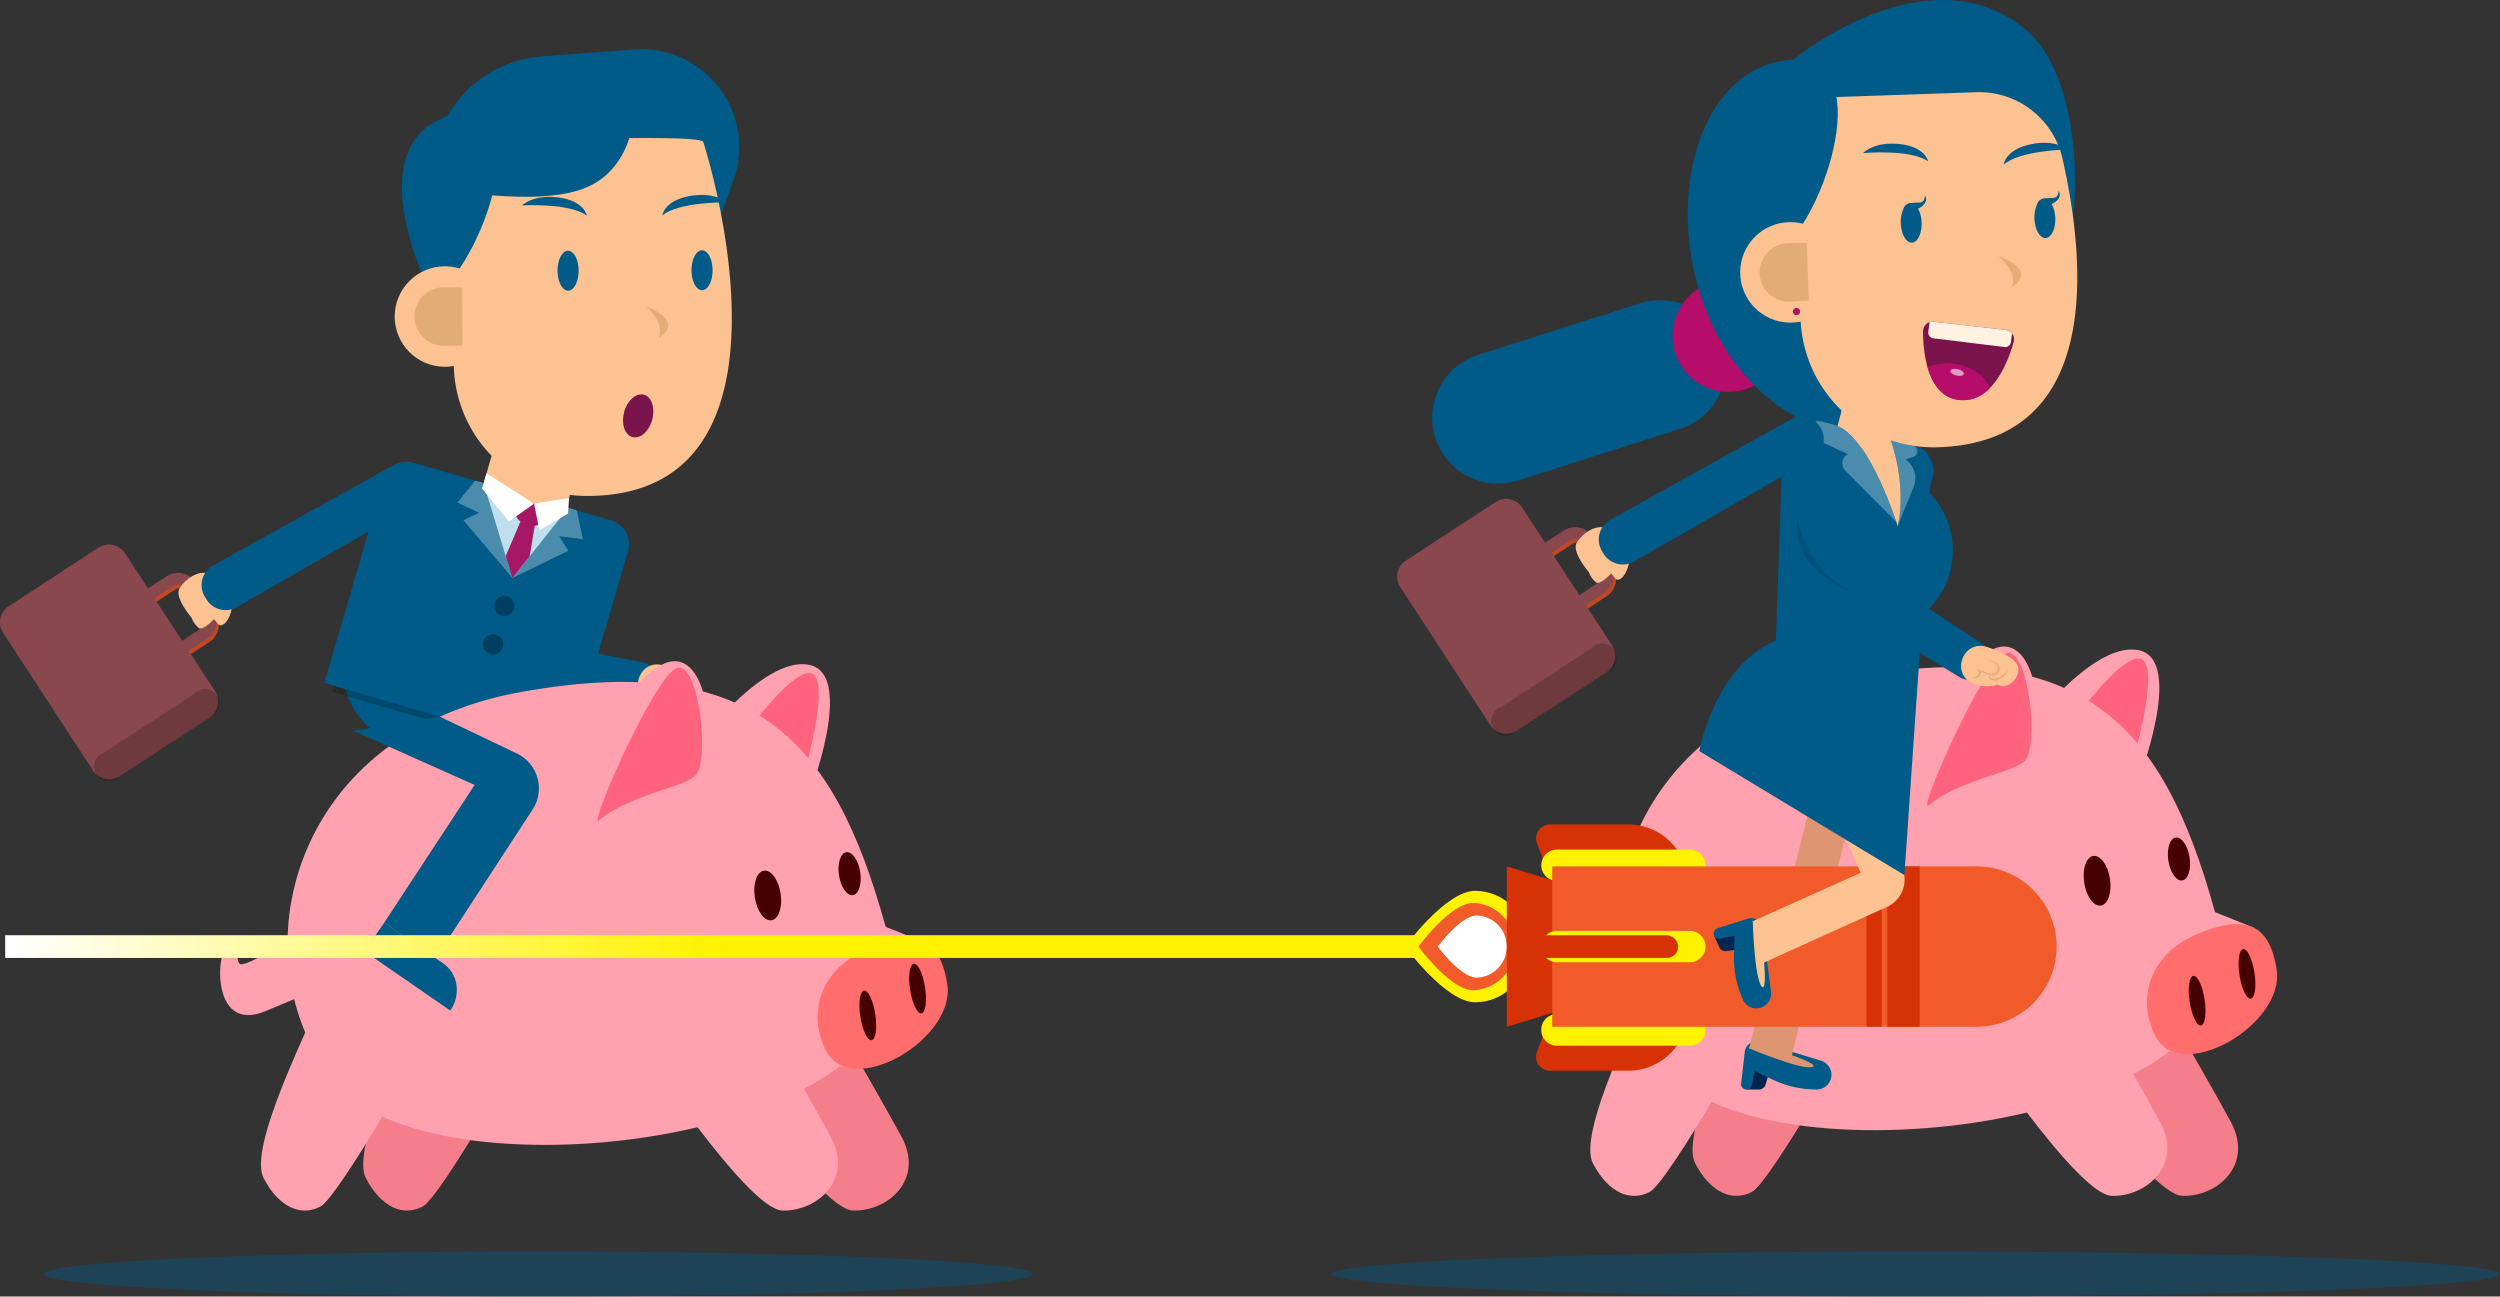 <svg xmlns="http://www.w3.org/2000/svg" xmlns:xlink="http://www.w3.org/1999/xlink" id="acd77fd0-8965-4e0a-aa7f-a1f8bb97f400" data-name="Calque 1" viewBox="0 0 673.992 349.545"><rect x="0" y="0" width="673.992" height="349.545" fill="#333333" stroke="none"/><defs><linearGradient id="a6f91395-bd4f-48a8-b6b0-cbadb8fe1086" x1="1.395" y1="0.734" x2="0.895" y2="0.734" gradientTransform="matrix(386.588, 0, 0, -6.129, -344.695, 259.694)" gradientUnits="userSpaceOnUse"><stop offset="0" stop-color="#fff200"></stop><stop offset="1" stop-color="#fff"></stop></linearGradient></defs><title>perso-course-cochon</title><g id="b71edd8e-dcf4-4138-a82e-c0f20c670e67" data-name="perso course cochon"><g id="a84031cf-7e19-4fa0-891b-b03959b08773" data-name="Groupe 498"><g id="b90dfbee-6d97-4338-9260-5f312e81bd1a" data-name="Groupe 469"><path id="a142b1ce-5081-4e9e-8380-8b051e67830c" data-name="Trac&#xE9; 606" d="M-221.353,82.472v9.377h28.132c0-5.179-3.913-9.377-8.742-9.377Z" transform="translate(320.993 209.308)" fill="#01254f"></path><path id="fc5e1b20-cceb-413a-ae7e-fc0ea7d6c530" data-name="Trac&#xE9; 607" d="M-163.6-24.449-204.5,82.472h-16.847l42.1-107.379Z" transform="translate(320.993 209.308)" fill="#01254f"></path></g><g id="aee6916c-ce45-4eca-ba64-651bff1fff24" data-name="Groupe 472"><g id="f28811ab-d60b-451e-8382-188e8b9c9eeb" data-name="Groupe 470"><path id="a72c9394-ca7b-4981-abff-653b2dff6df1" data-name="Trac&#xE9; 608" d="M-181.065-38.345a11.78,11.78,0,0,0,.562,6.44,12.125,12.125,0,0,0,9.091,7.463l21.471,4.191a5.359,5.359,0,0,0,6.287-4.232h0a5.36,5.36,0,0,0-4.233-6.287h0l-21.788-4.254a1.083,1.083,0,0,1-.856-1.27,1.083,1.083,0,0,1,.223-.476l17.551-21.6a5.359,5.359,0,0,0-.78-7.538h0a5.36,5.36,0,0,0-7.539.78h0l-17.551,21.6A11.791,11.791,0,0,0-181.065-38.345Z" transform="translate(320.993 209.308)" fill="#005b89"></path></g><g id="acc10234-1b87-46d8-ae7d-6adbc0ad1437" data-name="Groupe 471"><path id="fc11b18f-74a2-453d-8488-493e1b701c06" data-name="Trac&#xE9; 609" d="M-145.774-20.02c-5.842-2.432-3.115-11.276,3.09-10.038.3.06.608.137.93.233,6.474,1.934,8.294,3.679,8.253,5.706s-2.146,5.441-5.469,4.132a9.669,9.669,0,0,1-6.7.008Z" transform="translate(320.993 209.308)" fill="#fdc291"></path><path id="a63b6e4c-ca09-4667-9c1a-29a818cd71d4" data-name="Trac&#xE9; 610" d="M-146.22-21.374a2.454,2.454,0,0,0,1.759-.684c.816-.767-.234-1.859-.234-1.859l3.54,1.052a1.578,1.578,0,0,0,1.848-.776h0a1.581,1.581,0,0,0-.658-2.137,1.717,1.717,0,0,0-.2-.087l-2.717-.993,2.913.857a1.845,1.845,0,0,1,1.248,2.289,1.963,1.963,0,0,1-.108.279h0a1.843,1.843,0,0,1-2.156.975l-2.54-.709S-143.264-21.186-146.22-21.374Z" transform="translate(320.993 209.308)" fill="#e2ac76"></path><path id="bd3006ab-e4cc-4a5d-8779-3e12586c0766" data-name="Trac&#xE9; 611" d="M-140.98-22.459s-.316,1.026,1.183.9,3.825-2.7,3.825-2.7a7.2,7.2,0,0,1-1.7,2.082c-1.031.792-1.475.734-1.366,1.12a4.355,4.355,0,0,1,.072,1.069s.1-.941-.606-1.033S-141.974-21.167-140.98-22.459Z" transform="translate(320.993 209.308)" fill="#e2ac76"></path></g></g><g id="e04e481d-54f2-42a2-8bfd-82210fefcdb1" data-name="Groupe 478"><path id="e55e39de-aaab-473a-ab2b-75fc54beddb2" data-name="Rectangle 18499" d="M-227.82-35.445l60.3,17.588h0A21.7,21.7,0,0,1-194.429-3.1l-18.635-5.436A21.7,21.7,0,0,1-227.82-35.445Z" transform="translate(320.993 209.308)" fill="#005b89"></path><rect id="ef0a1978-a6f0-4a21-94f7-4ca33d62c2cf" data-name="Rectangle 18500" x="-206.094" y="-51.74" width="13.16" height="62.812" transform="translate(196.864 3.134) rotate(-73.74)" opacity="0.2" style="isolation:isolate"></rect><path id="a18b2a12-309f-4900-b834-a9f519795bf6" data-name="Trac&#xE9; 612" d="M-151.663-60.776-167.676-5.948l-65.88-19.241,16.013-54.828a6.625,6.625,0,0,1,8.215-4.5l53.165,15.527A6.626,6.626,0,0,1-151.663-60.776Z" transform="translate(320.993 209.308)" fill="#005b89"></path><rect id="bea9d714-667e-411c-8425-b3d301169528" data-name="Rectangle 18501" x="-190.571" y="-91.952" width="24.883" height="23.223" transform="translate(269.867 -19.542) rotate(-73.74)" fill="#fdc291"></rect><g id="a0bb2a40-a486-4368-91da-5bb46c47bf2c" data-name="Groupe 473"><path id="adfc8e35-72f7-4f76-878b-3cdaed8b7553" data-name="Trac&#xE9; 613" d="M-187.686-46.709a2.726,2.726,0,0,0,1.853,3.382,2.726,2.726,0,0,0,3.382-1.853,2.727,2.727,0,0,0-1.853-3.382h0A2.727,2.727,0,0,0-187.686-46.709Z" transform="translate(320.993 209.308)" fill="#003f62"></path><path id="ab6251be-5d9f-4bbc-a539-9b8451b2ceb9" data-name="Trac&#xE9; 614" d="M-190.709-36.356a2.726,2.726,0,0,0,1.853,3.382,2.726,2.726,0,0,0,3.382-1.853,2.727,2.727,0,0,0-1.853-3.382h0A2.727,2.727,0,0,0-190.709-36.356Z" transform="translate(320.993 209.308)" fill="#003f62"></path></g><g id="b6148084-7681-45a7-97bb-35757248dac0" data-name="Groupe 475"><path id="b9bf7847-16d9-45d7-bc93-3b2e4333ec51" data-name="Trac&#xE9; 615" d="M-191.688-79.369l14.671,5.859,10.533,1.5L-182.863-53.5Z" transform="translate(320.993 209.308)" fill="#bfdeee"></path><path id="e5ebbf65-27ab-4490-8a05-a516e749bc84" data-name="Trac&#xE9; 616" d="M-182.863-53.5l-13.193-15.555,4.193-2.021-5.8-2.729,4.762-5.922,2.268.662Z" transform="translate(320.993 209.308)" fill="#4b8bac"></path><path id="fafc116f-6d72-41a7-90ac-e601bf62152c" data-name="Trac&#xE9; 617" d="M-182.863-53.5l15.08-7.3-2.446-3.955,6.359.823-1.626-7.788-2.268-.662Z" transform="translate(320.993 209.308)" fill="#4b8bac"></path><g id="a0a4be78-aee1-464e-b1c3-38fd7568b054" data-name="Groupe 474"><path id="e0016f2b-2fdc-4fa3-bba7-c089a8e08446" data-name="Trac&#xE9; 618" d="M-181.773-74.922l9.222,2.693s-1.081,5.945-6.3,4.422S-181.773-74.922-181.773-74.922Z" transform="translate(320.993 209.308)" fill="#a61866"></path><path id="b76b86bf-715d-4ce9-8edc-a6d19331b7ab" data-name="Trac&#xE9; 619" d="M-178.193-59.334l-4.668,5.84-1.791-5.9,3.98-9.307.348-.809,3.643,1.064-.142.869Z" transform="translate(320.993 209.308)" fill="#a61866"></path></g><path id="ad95bdf0-1601-421d-99e3-20eba23de7c8" data-name="Trac&#xE9; 620" d="M-189.83-81.71l12.812,8.2-6.792,4.79-7.22-8.882Z" transform="translate(320.993 209.308)" fill="#fff"></path><path id="bbe006a4-c805-43dd-8239-29c3b1e7a1d4" data-name="Trac&#xE9; 621" d="M-177-73.57l1.408,7.25,7.745-4.535.268-4.2Z" transform="translate(320.993 209.308)" fill="#fff"></path></g><g id="b1944af1-29c6-4ab2-9383-767dd429e13f" data-name="Groupe 477"><path id="ef2cfb85-572b-45bb-b152-cf553ac316b5" data-name="Trac&#xE9; 622" d="M-202.864-172.663h0a32.294,32.294,0,0,1,28.038-21.446l24.772-1.855a26.379,26.379,0,0,1,28.275,24.336,26.375,26.375,0,0,1-1.43,10.749l-5.7,16.142Z" transform="translate(320.993 209.308)" fill="#005b89"></path><path id="bafc7236-b6aa-4c88-88b8-0aee921649a4" data-name="Trac&#xE9; 623" d="M-162.533-75.6h-.585a35.914,35.914,0,0,1-35.545-35.872l-.191-59.315s67.47-2.8,67.478-.218C-131.375-171.009-100.524-75.8-162.533-75.6Z" transform="translate(320.993 209.308)" fill="#fdc291"></path><path id="f61b07bd-4b56-4a1f-a5c3-56fe1bb450d2" data-name="Trac&#xE9; 624" d="M-204.249-128.885s-21.073-39.972,3.538-48.984S-188.273-141.256-204.249-128.885Z" transform="translate(320.993 209.308)" fill="#005b89"></path><path id="b8e11339-1211-40fa-9020-7d694bec1c7d" data-name="Trac&#xE9; 625" d="M-162.782-151.154s-.6-3.934-7.511-4.9-9.965,2.118-9.965,2.118S-167.271-154.668-162.782-151.154Z" transform="translate(320.993 209.308)" fill="#005b89"></path><path id="b2cb5440-84ae-415f-b19b-d9fe6ab8f4db" data-name="Trac&#xE9; 626" d="M-142.435-151.219s.424-3.956,7.291-5.226,10.048,1.683,10.048,1.683S-138.1-154.925-142.435-151.219Z" transform="translate(320.993 209.308)" fill="#005b89"></path><path id="a500b953-81d8-4d91-bd30-352d1b192386" data-name="Trac&#xE9; 627" d="M-128.879-136.455c.01,2.977-1.258,5.394-2.831,5.4s-2.857-2.4-2.867-5.381,1.258-5.394,2.832-5.4S-128.889-139.432-128.879-136.455Z" transform="translate(320.993 209.308)" fill="#005b89"></path><path id="acf9c5a8-40c7-4230-832c-3f68f544d175" data-name="Trac&#xE9; 628" d="M-164.991-136.339c.01,2.977-1.258,5.394-2.832,5.4s-2.857-2.4-2.866-5.381,1.258-5.394,2.832-5.4S-165-139.316-164.991-136.339Z" transform="translate(320.993 209.308)" fill="#005b89"></path><g id="aa3093f1-2258-412f-a470-8e48060537f2" data-name="Groupe 476"><circle id="f23607e0-2d0e-4320-a170-baef75a1a997" data-name="Ellipse 94" cx="119.96" cy="85.341" r="13.552" fill="#fdc291"></circle><path id="b92ccac5-17a1-46e3-afa9-9d745deb1a67" data-name="Trac&#xE9; 629" d="M-201.471-131.856a7.891,7.891,0,0,0-7.78,8,7.891,7.891,0,0,0,7.831,7.78c.387,0,4.717-.053,5.089-.108l-.05-15.6C-196.754-131.834-201.081-131.857-201.471-131.856Z" transform="translate(320.993 209.308)" fill="#e2ac76"></path></g><path id="f301cd4b-462f-40df-9942-c3aafa43b31a" data-name="Trac&#xE9; 630" d="M-146.821-126.7s10.84,3.819,3.34,8.525C-143.481-118.174-141.369-121.947-146.821-126.7Z" transform="translate(320.993 209.308)" fill="#e2ac76"></path><ellipse id="e7a3933b-7911-4994-a8f6-2361985cfed1" data-name="Ellipse 95" cx="-148.943" cy="-97.186" rx="5.91" ry="3.924" transform="translate(304.687 -6.354) rotate(-74.897)" fill="#7b134c"></ellipse></g></g><g id="e4e91027-d449-4b9c-8c63-a2b35f3b254f" data-name="Groupe 489"><g id="b06697bd-4883-4832-80ef-e8abd021f553" data-name="Groupe 484"><g id="e117b18e-d274-406a-a1e8-af3e7e9dd655" data-name="Groupe 482"><g id="bc22436d-a2af-49f8-99c7-047564e7e6aa" data-name="Groupe 479"><path id="a4399eab-35e7-420b-8969-fff3221fd771" data-name="Trac&#xE9; 631" d="M-287.657-45.156l10.976,16.826,12.163-7.934a5.574,5.574,0,0,0,1.621-7.7l-4.892-7.5a5.574,5.574,0,0,0-7.706-1.622Zm11.914,12.372L-283.2-44.218l9.467-6.176a2.351,2.351,0,0,1,3.251.684l4.892,7.5a2.351,2.351,0,0,1-.684,3.25Z" transform="translate(320.993 209.308)" fill="#f15a29"></path></g><g id="eb77e138-5709-4569-a50f-850e641b329d" data-name="Groupe 480" opacity="0.2"><path id="af699329-a0dd-46bf-a491-15ce298b3eb5" data-name="Trac&#xE9; 632" d="M-287.657-45.156l10.976,16.826,12.163-7.934a5.574,5.574,0,0,0,1.621-7.7l-4.892-7.5a5.574,5.574,0,0,0-7.706-1.622Zm11.914,12.372L-283.2-44.218l9.467-6.176a2.351,2.351,0,0,1,3.251.684l4.892,7.5a2.351,2.351,0,0,1-.684,3.25Z" transform="translate(320.993 209.308)"></path></g><g id="ef69da04-ab0a-4236-9f49-ae0bb783eaa6" data-name="Groupe 481"><path id="a897d41f-eba3-4886-a000-7f20a142435d" data-name="Trac&#xE9; 633" d="M-288.225-46.023-277.249-29.2l12.163-7.935a5.574,5.574,0,0,0,1.621-7.7l-4.892-7.5a5.574,5.574,0,0,0-7.706-1.622Zm11.914,12.372-7.459-11.434,9.467-6.176a2.353,2.353,0,0,1,3.251.685l4.892,7.5a2.352,2.352,0,0,1-.684,3.251Z" transform="translate(320.993 209.308)" fill="#89484e"></path></g></g><g id="a28f153d-4853-4f55-ab73-e582b3e26049" data-name="Groupe 483"><path id="a23069e6-d8ff-4733-afd5-49535e1332b2" data-name="Trac&#xE9; 634" d="M-294.438-61.662l-24.215,15.8a5.165,5.165,0,0,0-1.5,7.145L-295.9-1.532A4.794,4.794,0,0,0-295-.5a5.152,5.152,0,0,0,6.252.475l24.214-15.8a5.153,5.153,0,0,0,2.085-5.914,4.838,4.838,0,0,0-.582-1.231L-287.294-60.16A5.165,5.165,0,0,0-294.438-61.662Z" transform="translate(320.993 209.308)" fill="#89484e"></path><path id="a6381576-487e-4ea2-b6f0-5d70c37b6415" data-name="Trac&#xE9; 635" d="M-268.7-22.21l-24.214,15.8a3.947,3.947,0,0,0-2.537,4.972A3.946,3.946,0,0,0-290.479,1.1a3.949,3.949,0,0,0,1.728-1.127l24.214-15.8A3.947,3.947,0,0,0-262-20.8a3.948,3.948,0,0,0-4.973-2.535,3.945,3.945,0,0,0-1.725,1.125Z" transform="translate(320.993 209.308)" opacity="0.2" style="isolation:isolate"></path></g></g><g id="b6f3c24b-f81c-4971-ab50-8ae21901aa7d" data-name="Groupe 488"><g id="b46440ac-7999-4cfc-8f71-c8762cf0e6b5" data-name="Groupe 487"><g id="ae581f1a-09cb-4ab7-a125-1e34112d9f08" data-name="Groupe 486"><g id="f37dc0d2-d64a-4ac0-91c7-eba6e96fad08" data-name="Groupe 485"><path id="bbf60ae4-b18e-43a7-987f-f7dd2848a9f1" data-name="Trac&#xE9; 636" d="M-261.677-52.525s3.639,2.022,3.328,6.082-2.731,6.707-3.844,5.375l-1.113-1.333s-2.882,3.162-4.072,2.424a6.7,6.7,0,0,1-1.972-2.818s-4.709-5.427-3.24-7.88S-265.94-57.674-261.677-52.525Z" transform="translate(320.993 209.308)" fill="#fdc291"></path></g></g></g><path id="a6e82e5c-a0a1-46bf-8377-11f795400861" data-name="Trac&#xE9; 637" d="M-209.016-73.257l-48.113,27.628a6.08,6.08,0,0,1-8.223-2.115l-.4-.663a6.079,6.079,0,0,1,2.039-8.353c.067-.041.134-.08.2-.118l48.515-26.965a6.079,6.079,0,0,1,8.267,2.362l.046.083h0A6.079,6.079,0,0,1-209.016-73.257Z" transform="translate(320.993 209.308)" fill="#005b89"></path></g></g><g id="a599d608-9498-4e43-b7f0-c6d892dae8be" data-name="Groupe 496"><path id="b256e5a1-1d25-47ad-bf66-18b5d373abc8" data-name="Trac&#xE9; 638" d="M-241.347,42.741s-13.807,9.319-15.08,7.732.473-5.494-2.9-4.977-5.176,24.121,9.952,17.778l15.128-6.342Z" transform="translate(320.993 209.308)" fill="#ffa1af"></path><path id="ebc2061c-a277-49ff-843e-4e5b5fb5b143" data-name="Trac&#xE9; 639" d="M-202.215,49.8c-8.956,19.361-24.349,50.444-20.157,58.481s10.137,10.405,15.3,7.71,30.846-48.508,30.846-48.508Z" transform="translate(320.993 209.308)" fill="#f47e8a"></path><path id="b76d2668-63f6-4800-8b89-72288e49412c" data-name="Trac&#xE9; 640" d="M-129.833,72.018s29.394,44.784,38.852,45.031,19.283-8.415,13-19.973S-101.15,56.442-101.15,56.442Z" transform="translate(320.993 209.308)" fill="#f47e8a"></path><g id="e3689d53-4b9a-41fc-b07f-c4f8a90b7a4c" data-name="Groupe 495"><g id="e90c1f22-ce46-43c8-9437-50f97fb56a3d" data-name="Groupe 494"><g id="a5cebb96-c35f-42b8-a8f4-6ffb271c2d95" data-name="Groupe 491"><path id="ad351042-382c-443f-a551-a6ebef1ef288" data-name="Trac&#xE9; 641" d="M-134.707-6.452s18.98-26.235,31.868-23.61-.5,36.384-.5,36.384S-131.738,3.279-134.707-6.452Z" transform="translate(320.993 209.308)" fill="#ffa1af"></path><g id="b978f5dc-0b00-4918-9469-9309703baccc" data-name="Groupe 490"><path id="b10bc8c1-9443-4cee-bea8-4b04e7d5cd13" data-name="Trac&#xE9; 642" d="M-124.658-5.2s16.823-24.72,22.509-22.5S-105.4,3.6-105.4,3.6Z" transform="translate(320.993 209.308)" fill="#ff637e"></path></g></g><path id="aa547c83-14a4-4051-b6ef-b3920abe8e71" data-name="Trac&#xE9; 643" d="M-180.414-22.773c65.542-11.707,85.82,15.438,99.49,68.214s-120.789,69.431-148.572,38.2S-245.016-11.238-180.414-22.773Z" transform="translate(320.993 209.308)" fill="#ffa1af"></path><g id="a835f184-e0ea-4048-9829-9d8e6b5fb776" data-name="Groupe 493"><path id="fb98a69a-65c5-4e36-8c34-d809e0a2a63e" data-name="Trac&#xE9; 644" d="M-167.838,3.553s18.307-35.99,29.369-34.562S-129.625.985-129.625.985s-25.8,18.328-30.493,16.5S-170.284,9.818-167.838,3.553Z" transform="translate(320.993 209.308)" fill="#ffa1af"></path><g id="bdd1a69a-65f8-45ef-a24e-7f9e94b602bc" data-name="Groupe 492"><path id="f21ca498-22b1-4005-b5d7-09b5279cc728" data-name="Trac&#xE9; 645" d="M-159.509,11.806c-3.168,2.539,15.522-40.228,21.3-41.113s8.761,25.85,4.485,29.278S-150.64,4.7-159.509,11.806Z" transform="translate(320.993 209.308)" fill="#ff637e"></path></g></g></g></g><path id="f6d42b34-db52-42f9-bd31-dd53dbdd0bba" data-name="Trac&#xE9; 646" d="M-85.662,39.181l13.844,5.557S-61,79.976-94.518,78.1-85.662,39.181-85.662,39.181Z" transform="translate(320.993 209.308)" fill="#ffa1af"></path><path id="aaea47b4-4f30-4e3a-a8d1-920fadd5d653" data-name="Trac&#xE9; 647" d="M-98.367,73.846c-5.2-10.368-1.1-22.174,11.359-27.368s19.378-3.319,21.394,9.536C-63.282,70.881-91.609,87.332-98.367,73.846Z" transform="translate(320.993 209.308)" fill="#ff6d6d"></path><path id="afae59b8-01da-4601-9278-52e65493545f" data-name="Trac&#xE9; 648" d="M-229.778,49.8c-8.955,19.361-24.349,50.444-20.157,58.481s10.138,10.405,15.3,7.71,30.846-48.508,30.846-48.508Z" transform="translate(320.993 209.308)" fill="#ffa1af"></path><path id="bbc985dc-3a2a-4959-beec-568e77689b52" data-name="Trac&#xE9; 649" d="M-148.921,72.018s29.394,44.784,38.852,45.031,19.283-8.415,13.006-19.973-23.174-40.634-23.174-40.634Z" transform="translate(320.993 209.308)" fill="#ffa1af"></path><ellipse id="e8b8af56-071e-43a7-9f06-0dfdc0addb4e" data-name="Ellipse 96" cx="-114.018" cy="32.107" rx="3.518" ry="6.766" transform="translate(314.816 192.412) rotate(-8.71)" fill="#460000"></ellipse><path id="bafad68f-a4a3-42e3-8e74-1cf1c0b4e29e" data-name="Trac&#xE9; 650" d="M-85.02,64.122c.566,3.694.121,6.827-.993,7s-2.477-2.685-3.042-6.379-.121-6.827.993-7S-85.586,60.429-85.02,64.122Z" transform="translate(320.993 209.308)" fill="#460000"></path><path id="a35e54c8-235c-4063-9b99-7ec20812fbd2" data-name="Trac&#xE9; 651" d="M-71.594,56.891c.566,3.694.121,6.826-.993,7s-2.477-2.685-3.042-6.379-.121-6.827.993-7S-72.16,53.2-71.594,56.891Z" transform="translate(320.993 209.308)" fill="#460000"></path><path id="b52c6850-45b4-4934-8c0f-ac4275c382da" data-name="Trac&#xE9; 652" d="M-89.079,25.8c.489,3.194-.4,5.979-1.976,6.221s-3.259-2.151-3.748-5.344.4-5.979,1.976-6.222S-89.569,22.6-89.079,25.8Z" transform="translate(320.993 209.308)" fill="#460000"></path></g><g id="e7f0d451-c5ee-4758-9d80-2dc73ef30c89" data-name="Groupe 497"><path id="a43b2648-3516-4c9b-87b7-35540263f292" data-name="Trac&#xE9; 653" d="M-202.4-16.088l20.618,9.858a10.414,10.414,0,0,1,5.126,13.807,10.351,10.351,0,0,1-.744,1.349l-26.15,40.1-13.865-9.571L-193.03,2.309l-32.7-14.6Z" transform="translate(320.993 209.308)" fill="#005b89"></path><path id="ac6ebcee-2139-4c94-a354-c37e91108bbc" data-name="Trac&#xE9; 654" d="M-217.41,39.449l-5.327,7.717,23.151,15.981h0c2.942-4.262,2.106-9.94-1.867-12.683Z" transform="translate(320.993 209.308)" fill="#005b89"></path></g><path id="a0f08445-9da1-465f-8ad2-b2d0c5f95cda" data-name="Trac&#xE9; 655" d="M-150.573-175.39s-1.445,13.3-14.294,17.345-33.946,0-33.946,0l1.834-20.82Z" transform="translate(320.993 209.308)" fill="#005b89"></path></g><g id="b5fc7b5b-5c3f-4b49-989e-dbefaee3f904" data-name="Groupe 541"><g id="a88e97b3-d979-47e8-b6fe-4604c52d7472" data-name="Groupe 505"><path id="b8775c95-51e4-49d1-83ed-c1e97d004243" data-name="Trac&#xE9; 656" d="M117.045,38.782s-13.807,9.318-15.079,7.731.473-5.494-2.9-4.977-5.176,24.121,9.952,17.779l15.128-6.342Z" transform="translate(320.993 209.308)" fill="#ffa1af"></path><path id="aa0bf118-d8cb-4dd4-93b6-e4032980c134" data-name="Trac&#xE9; 657" d="M156.175,45.839C147.22,65.2,131.826,96.283,136.018,104.32s10.138,10.405,15.3,7.711,30.846-48.508,30.846-48.508Z" transform="translate(320.993 209.308)" fill="#f47e8a"></path><path id="ab87654c-70fd-45a4-8f82-eee501dff187" data-name="Trac&#xE9; 658" d="M228.557,68.06s29.394,44.784,38.852,45.031,19.283-8.414,13.006-19.974-23.174-40.634-23.174-40.634Z" transform="translate(320.993 209.308)" fill="#f47e8a"></path><g id="e96062df-0c59-4c86-993f-909479d46005" data-name="Groupe 504"><g id="b5a4f46b-51bc-4216-b88c-be5abfc48289" data-name="Groupe 503"><g id="aa0c1690-152e-4c98-8fb5-96a3f16ee01b" data-name="Groupe 500"><path id="a578eabe-20af-41a8-8ca4-ec6109759454" data-name="Trac&#xE9; 659" d="M223.687-10.411s18.98-26.236,31.868-23.61-.5,36.384-.5,36.384S226.652-.682,223.687-10.411Z" transform="translate(320.993 209.308)" fill="#ffa1af"></path><g id="acf36a0f-ed83-498a-91cc-8bf1a1a15032" data-name="Groupe 499"><path id="a1615228-afba-4788-ae8d-975680ccafa3" data-name="Trac&#xE9; 660" d="M233.732-9.158s16.823-24.72,22.509-22.5-3.255,31.3-3.255,31.3Z" transform="translate(320.993 209.308)" fill="#ff637e"></path></g></g><path id="bfa8f9cb-c283-48b5-8308-a5bba51f8cdc" data-name="Trac&#xE9; 661" d="M177.976-26.737c65.542-11.707,85.82,15.438,99.49,68.214s-120.789,69.431-148.572,38.2S113.374-15.2,177.976-26.737Z" transform="translate(320.993 209.308)" fill="#ffa1af"></path><g id="fc67f834-5db6-41e1-9f84-acab6a053ead" data-name="Groupe 502"><path id="ad0ab5b4-e6e9-4a50-b053-d77e99e5968e" data-name="Trac&#xE9; 662" d="M190.552-.407s18.307-35.99,29.369-34.562,8.844,31.994,8.844,31.994-25.8,18.328-30.493,16.5S188.11,5.858,190.552-.407Z" transform="translate(320.993 209.308)" fill="#ffa1af"></path><g id="aa08a04a-1655-4e1d-975f-fbb4642b362c" data-name="Groupe 501"><path id="fe578c1d-bcd9-495a-a806-6728a76f6b79" data-name="Trac&#xE9; 663" d="M198.88,7.846c-3.168,2.539,15.523-40.228,21.3-41.113s8.762,25.85,4.485,29.278S207.75.737,198.88,7.846Z" transform="translate(320.993 209.308)" fill="#ff637e"></path></g></g></g></g><path id="bbf57eb6-24ce-4d1d-a2a6-0d6a0479f311" data-name="Trac&#xE9; 664" d="M272.729,35.22l13.844,5.557s10.822,35.238-22.7,33.364S272.729,35.22,272.729,35.22Z" transform="translate(320.993 209.308)" fill="#ffa1af"></path><path id="e940e42d-03a4-462c-a3e7-8b92cf1c6a82" data-name="Trac&#xE9; 665" d="M260.023,69.886c-5.2-10.368-1.1-22.174,11.359-27.368s19.377-3.319,21.394,9.537C295.108,66.921,266.781,83.372,260.023,69.886Z" transform="translate(320.993 209.308)" fill="#ff6d6d"></path><path id="a4bca64a-edd6-4df6-be8e-69437e83ff12" data-name="Trac&#xE9; 666" d="M128.611,45.839c-8.955,19.361-24.349,50.444-20.157,58.481s10.138,10.405,15.3,7.711S154.6,63.523,154.6,63.523Z" transform="translate(320.993 209.308)" fill="#ffa1af"></path><path id="f60307c2-8d6c-421d-8b65-bf0cbb795a5f" data-name="Trac&#xE9; 667" d="M209.469,68.06s29.394,44.784,38.852,45.031,19.283-8.414,13.006-19.974-23.179-40.634-23.179-40.634Z" transform="translate(320.993 209.308)" fill="#ffa1af"></path><ellipse id="feee47fc-fb67-4496-ad69-8f4ca1c513d1" data-name="Ellipse 97" cx="244.372" cy="28.147" rx="3.518" ry="6.766" transform="translate(319.549 246.639) rotate(-8.71)" fill="#460000"></ellipse><path id="ac304fab-2de7-4934-bce3-57860ac81f3b" data-name="Trac&#xE9; 668" d="M273.369,60.163c.566,3.694.121,6.826-.993,7s-2.477-2.685-3.043-6.379-.121-6.826.993-7S272.8,56.47,273.369,60.163Z" transform="translate(320.993 209.308)" fill="#460000"></path><path id="e7fdbe6b-4fe5-4b0c-bae5-b4d8fbcfc950" data-name="Trac&#xE9; 669" d="M286.8,52.931c.566,3.694.121,6.827-.993,7s-2.477-2.685-3.042-6.379-.121-6.827.993-7S286.231,49.237,286.8,52.931Z" transform="translate(320.993 209.308)" fill="#460000"></path><path id="a8e51eda-4d35-448e-9d0f-6f0105120a70" data-name="Trac&#xE9; 670" d="M269.311,21.837c.489,3.194-.4,5.979-1.976,6.222s-3.258-2.151-3.748-5.344.4-5.979,1.976-6.222S268.821,18.648,269.311,21.837Z" transform="translate(320.993 209.308)" fill="#460000"></path></g><g id="ba1a3585-6656-47e3-a3b3-c72fca0bb32f" data-name="Groupe 508"><g id="be377462-716e-42fa-95da-4acab557ad7b" data-name="Groupe 506"><path id="f8b57512-05c4-41d9-a270-cb964ce498f9" data-name="Trac&#xE9; 671" d="M149.833,84.43h3.377A1.868,1.868,0,0,0,155,83.1l1.532-5.127-4.8-.485Z" transform="translate(320.993 209.308)" fill="#012551"></path><path id="b1b77182-af50-4386-96f4-8b093397ff09" data-name="Trac&#xE9; 672" d="M149.391,74.275l-.985,8.554a1.437,1.437,0,0,0,1.265,1.591,1.47,1.47,0,0,0,.163.009h0a1.437,1.437,0,0,0,1.4-1.127l.861-3.9,4.428,2.173a27.792,27.792,0,0,0,12.254,2.846h0a3.977,3.977,0,0,0,3.977-3.977h0a3.978,3.978,0,0,0-2.827-3.807l-16.538-5A3.119,3.119,0,0,0,149.5,73.73,3.065,3.065,0,0,0,149.391,74.275Z" transform="translate(320.993 209.308)" fill="#005b89"></path><path id="e1e64032-c83d-4604-8032-dc8ed84e7a3f" data-name="Trac&#xE9; 673" d="M150.556,73.338s14.451,6.015,17.1,4.99-14.473-6.072-14.473-6.072S150.864,71.49,150.556,73.338Z" transform="translate(320.993 209.308)" fill="#dd9572"></path></g><g id="b89cb4ea-647a-4c9d-b102-2804ccf96d83" data-name="Groupe 507"><path id="beaf9951-b55b-481c-b35d-26f6fd824516" data-name="Trac&#xE9; 674" d="M150.556,73.338l11.417,2.423,23.29-95.381H173.9Z" transform="translate(320.993 209.308)" fill="#dd9572"></path></g></g><g id="b73d33cd-1331-460f-bd14-4870ba226316" data-name="Groupe 510"><path id="b499566b-78f4-42d3-86fa-85d68cd6f8c0" data-name="Trac&#xE9; 675" d="M188.952-84.434,176.405-50.956a5.445,5.445,0,0,0,2.24,6.545l28.5,17.583a5.444,5.444,0,0,0,7.407-1.642h0A5.446,5.446,0,0,0,213-36.011L189.089-51.739l10.842-28.556a5.867,5.867,0,0,0-3.4-7.567c-.083-.032-.166-.061-.25-.089h0A5.868,5.868,0,0,0,188.952-84.434Z" transform="translate(320.993 209.308)" fill="#005b89"></path><g id="f5756740-fa87-4495-ae6e-c6c495f191c0" data-name="Groupe 509"><path id="ec46a783-9c16-46c4-b94d-edef6c5eea18" data-name="Trac&#xE9; 676" d="M210.658-25.154c-5.686-2.777-2.435-11.442,3.686-9.835.294.077.6.173.914.288,6.347,2.318,8.059,4.169,7.9,6.19s-2.468,5.3-5.706,3.8a9.663,9.663,0,0,1-6.692-.393Z" transform="translate(320.993 209.308)" fill="#fdc291"></path><path id="a766cde9-60f1-410a-8714-ef8a4ca14dfc" data-name="Trac&#xE9; 677" d="M210.294-26.532a2.453,2.453,0,0,0,1.8-.577c.86-.717-.122-1.869-.122-1.869l3.471,1.262a1.58,1.58,0,0,0,1.891-.664h0a1.58,1.58,0,0,0-.529-2.172,1.507,1.507,0,0,0-.191-.1l-2.653-1.154,2.857,1.03a1.843,1.843,0,0,1,1.108,2.359,1.814,1.814,0,0,1-.124.273h0a1.842,1.842,0,0,1-2.21.844l-2.493-.859S213.234-26.167,210.294-26.532Z" transform="translate(320.993 209.308)" fill="#e2ac76"></path><path id="aeb7b066-54a1-4741-a71b-51cf738ba355" data-name="Trac&#xE9; 678" d="M215.589-27.3s-.377,1.006,1.127.974S220.7-28.8,220.7-28.8a7.194,7.194,0,0,1-1.825,1.976c-1.077.729-1.516.645-1.43,1.036a4.321,4.321,0,0,1,.008,1.072s.153-.934-.544-1.068S214.519-26.069,215.589-27.3Z" transform="translate(320.993 209.308)" fill="#e2ac76"></path></g></g><g id="f0b6789a-1547-4cc4-94b0-eea90b901bdb" data-name="Groupe 511"><rect id="e47b25a8-e408-4ebd-a146-dcec73449935" data-name="Rectangle 18502" x="1.399" y="252.129" width="386.588" height="6.129" fill="url(#a6f91395-bd4f-48a8-b6b0-cbadb8fe1086)"></rect></g><g id="e3b13f18-975b-4a70-9315-27ae771a6fd7" data-name="Groupe 517"><g id="bd22e24f-1d35-4f67-a884-f10e6a179346" data-name="Groupe 512"><path id="b1cc663d-13b9-4314-9509-08ae022b34da" data-name="Trac&#xE9; 679" d="M76.713,60.909c-7.974,0-18.882-15.023-18.882-15.023S68.739,30.862,76.713,30.862s14.44,6.726,14.44,15.024S84.686,60.909,76.713,60.909Z" transform="translate(320.993 209.308)" fill="#fff200"></path><path id="e70c02ae-3667-4ae5-ae9e-23761238380b" data-name="Trac&#xE9; 680" d="M76.232,57.652c-6.246,0-14.789-11.766-14.789-11.766S69.986,34.12,76.232,34.12a11.776,11.776,0,0,1,0,23.533Z" transform="translate(320.993 209.308)" fill="#f15a29"></path><path id="a9fee229-a3d3-4ccb-bf9f-c7c564db90b1" data-name="Trac&#xE9; 681" d="M77.177,54.271c-4.452,0-10.54-8.386-10.54-8.386S72.726,37.5,77.177,37.5a8.393,8.393,0,0,1,0,16.772Z" transform="translate(320.993 209.308)" fill="#fff"></path></g><g id="e4f5f765-f074-4ef2-815d-f8f5b58892e0" data-name="Groupe 513"><path id="aa976b0c-2e08-470b-b464-103adf6583a8" data-name="Trac&#xE9; 682" d="M133.262,68.355h0a16.121,16.121,0,0,1-15.1,10.993H96.775a3.749,3.749,0,0,1-3.369-5.136l2.2-5.857Z" transform="translate(320.993 209.308)" fill="#d63205"></path><path id="fd7fe394-36f4-4f3a-992a-9e4990f6e6f4" data-name="Trac&#xE9; 683" d="M94.537,68.358h0a4.155,4.155,0,0,1,4.07-4.235H134.75a4.156,4.156,0,0,1,4.07,4.235h0a4.155,4.155,0,0,1-4.07,4.234H98.607A4.154,4.154,0,0,1,94.537,68.358Z" transform="translate(320.993 209.308)" fill="#fff200"></path></g><g id="a5d6f24f-2b5c-4198-b88f-6f2dd4ea3a85" data-name="Groupe 514"><path id="b6ec6292-5a54-4653-9cbc-3a4462a0c0f2" data-name="Trac&#xE9; 684" d="M133.262,23.961h0a16.123,16.123,0,0,0-15.1-10.993H96.775A3.749,3.749,0,0,0,93.406,18.1l2.2,5.857Z" transform="translate(320.993 209.308)" fill="#d63205"></path><path id="a2011124-43f8-45b3-a148-8da85fd0b6a5" data-name="Rectangle 18503" d="M94.537,23.962h0a4.235,4.235,0,0,1,4.235-4.235h35.813a4.235,4.235,0,0,1,4.235,4.235h0a4.235,4.235,0,0,1-4.235,4.234H98.772A4.235,4.235,0,0,1,94.537,23.962Z" transform="translate(320.993 209.308)" fill="#fff200"></path></g><g id="a8ab1ab0-0f4b-484a-b13c-ff175d138633" data-name="Groupe 515"><path id="b0d1f377-ec53-4c42-937d-ba7146ce6564" data-name="Trac&#xE9; 685" d="M85.237,67.5V24.271l18.6,5.677V61.823Z" transform="translate(320.993 209.308)" fill="#d63205"></path></g><path id="b82b5c1f-c768-454a-b205-1f2abfcd8706" data-name="Rectangle 18504" d="M233.463,45.885h0A21.614,21.614,0,0,1,211.849,67.5H97.486V24.271H211.849a21.614,21.614,0,0,1,21.614,21.614Z" transform="translate(320.993 209.308)" fill="#f15a29"></path><g id="b5d7fa35-6072-43e0-9651-f4b9cd847363" data-name="Groupe 516"><path id="f8a6fb35-1352-4a46-a437-c933aaa6f771" data-name="Rectangle 18505" d="M138.82,45.886h0a4.235,4.235,0,0,1-4.235,4.234H98.772a4.235,4.235,0,0,1-4.235-4.234h0a4.235,4.235,0,0,1,4.235-4.235h35.813A4.235,4.235,0,0,1,138.82,45.886Z" transform="translate(320.993 209.308)" fill="#fff200"></path><rect id="ebb978fc-be5f-4b27-8196-a762e8f48c22" data-name="Rectangle 18506" x="412.468" y="252.152" width="39.973" height="6.083" rx="3.041" fill="#d63205"></rect></g><rect id="ad546ffa-c5b7-41e2-b7e2-146819fea5b0" data-name="Rectangle 18507" x="503.192" y="233.584" width="4.086" height="43.227" fill="#d63205"></rect><rect id="a0f81fb0-1393-4619-851e-d10bba4339a0" data-name="Rectangle 18508" x="508.803" y="233.579" width="8.721" height="43.231" fill="#d63205"></rect></g><g id="e0ac2128-8954-44cc-bb83-d5b715fac3a0" data-name="Groupe 529"><g id="a72301d9-eedb-4b49-8db8-0ce44b52925b" data-name="Groupe 518"><path id="a708b448-6ac7-4e74-bb10-53053fca0fb3" data-name="Trac&#xE9; 686" d="M65.956-91.3h0A17.762,17.762,0,0,0,88.275-79.769h0l43.649-13.918a17.762,17.762,0,0,0,11.528-22.319h0a17.763,17.763,0,0,0-22.319-11.528h0l-43.65,13.918A17.764,17.764,0,0,0,65.956-91.3Z" transform="translate(320.993 209.308)" fill="#005b89"></path><circle id="bb284c55-c22c-4618-bce2-7768a5dcbf12" data-name="Ellipse 98" cx="465.988" cy="90.576" r="15.08" fill="#b70d6a"></circle></g><path id="aee276fc-caa4-4e59-96f4-d1558612fd30" data-name="Trac&#xE9; 687" d="M162.5-193.24s35.754-29.654,62.273-8.392S240.386-81.811,181.278-90.779,121.566-191.011,162.5-193.24Z" transform="translate(320.993 209.308)" fill="#005b89"></path><g id="af12c7e7-e6e6-403d-8ae2-271cbd8a2ac4" data-name="Groupe 520"><g id="b12c5095-2ce8-45a6-8ffc-03a123bada46" data-name="Groupe 519"><path id="af5fd98b-b6cd-40ae-bae6-b8d54826ea43" data-name="Trac&#xE9; 688" d="M141.134,42.927l1.383,3.081a1.867,1.867,0,0,0,1.949,1.086l5.3-.7-1.522-4.573Z" transform="translate(320.993 209.308)" fill="#012551"></path><path id="f8adeb0c-b47e-4945-91b7-60331ea2245f" data-name="Trac&#xE9; 689" d="M150.217,38.363l-8.207,2.6a1.437,1.437,0,0,0-.935,1.8,1.42,1.42,0,0,0,.059.153h0a1.438,1.438,0,0,0,1.6.819l3.906-.81-.17,4.93a27.8,27.8,0,0,0,2.423,12.345h0a3.976,3.976,0,0,0,5.256,2h0a3.978,3.978,0,0,0,2.316-4.138l-2.214-17.134a3.122,3.122,0,0,0-4.035-2.57Z" transform="translate(320.993 209.308)" fill="#005b89"></path><path id="a5b813b4-a426-49e7-8319-4261ba660706" data-name="Trac&#xE9; 690" d="M151.549,39.043S151.98,54.69,154,56.686,153.612,41,153.612,41,153.361,38.567,151.549,39.043Z" transform="translate(320.993 209.308)" fill="#fdc291"></path></g><path id="b6ed49e2-4923-493c-a00c-9294146f0f53" data-name="Trac&#xE9; 691" d="M175.478-12.743,191.8,24.611a8.065,8.065,0,0,1-4.063,10.575l-33.721,15.26-2.466-11.408,29.1-13.047-15.04-34.43Z" transform="translate(320.993 209.308)" fill="#fdc291"></path></g><g id="a6ddc1b6-dc3a-4a30-afc7-bde75fa35788" data-name="Groupe 521"><path id="bd3f7259-4de0-4169-bdee-665f6ac0bda6" data-name="Trac&#xE9; 692" d="M199.612-83.889l-.261,7.629h0a22.341,22.341,0,0,1-.828,31.584c-.166.158-.334.312-.5.464l-.757.675-4.84,70.151L137.146-6.793s4.041-22.994,20.627-29.78L159.729-92.1a4.992,4.992,0,0,1,5.165-4.813,4.984,4.984,0,0,1,1.093.161l29.9,7.863A4.992,4.992,0,0,1,199.612-83.889Z" transform="translate(320.993 209.308)" fill="#005b89"></path></g><path id="a726cdf5-323d-4787-9fea-97a3f116ec3b" data-name="Trac&#xE9; 693" d="M177.891-49.965s-16.079-5.5-14.22-19.035C163.67-69,166.113-55.4,177.891-49.965Z" transform="translate(320.993 209.308)" opacity="0.1" style="isolation:isolate"></path><g id="ba53a2b1-dac7-474b-b5ca-292be6849581" data-name="Groupe 523"><rect id="b632ce00-d1c1-4055-9372-424e362720fc" data-name="Rectangle 18509" x="172.123" y="-107.011" width="22.564" height="14.786" transform="translate(554.154 312.386) rotate(-75.283)" fill="#fdc291"></rect><g id="af6dc2bb-afd3-4f54-8840-69975cbd50dc" data-name="Groupe 522"><path id="fd74e6a3-9b5e-4f24-838f-ad1471b518a7" data-name="Trac&#xE9; 694" d="M174.421-94.534l-4.509-1.186a2.5,2.5,0,0,0-3.018,1.842,2.5,2.5,0,0,0,1.33,2.833l8.95,4.169a2.788,2.788,0,0,0-1.184,3.76,2.807,2.807,0,0,0,.5.678L190.253-68.6C188.627-73.439,182.122-91.461,174.421-94.534Z" transform="translate(320.993 209.308)" fill="#4b8bac"></path><path id="bf8a2231-5c02-424e-8a2c-5427b01579ad" data-name="Trac&#xE9; 695" d="M192.726-85.468l2.074-.656a1.6,1.6,0,0,0,1.041-2.009,1.6,1.6,0,0,0-1.117-1.063L188.7-90.781s4.289,11.257,2.08,22.709l.035.035,4.105-10A6.187,6.187,0,0,0,192.726-85.468Z" transform="translate(320.993 209.308)" fill="#4b8bac"></path></g><path id="be999741-c1b7-4f5b-a5b1-cfdd6c079636" data-name="Trac&#xE9; 696" d="M188.7-90.779s4.464,11.7,1.947,23.385c0,0-7.316-23.583-16.226-27.139Z" transform="translate(320.993 209.308)" fill="#fdc291"></path></g><g id="fc828500-4200-4924-abd5-ba8c6bd27e87" data-name="Groupe 528"><path id="a71ed7b3-fa0c-40bb-b041-5adfa7c5adcf" data-name="Trac&#xE9; 697" d="M201.66-88.734q-.294.01-.585.017A35.873,35.873,0,0,1,164.434-123.4L162.4-182.746l49.4-1.7a23.029,23.029,0,0,1,23.249,17.916C241.308-138.973,246.027-90.258,201.66-88.734Z" transform="translate(320.993 209.308)" fill="#fdc291"></path><path id="b9686ffe-bea5-4d74-81d5-d41e70951373" data-name="Trac&#xE9; 698" d="M158.132-140.686s-22.306-39.3,2.013-49.07S173.716-153.548,158.132-140.686Z" transform="translate(320.993 209.308)" fill="#005b89"></path><path id="bec2eb0f-17cf-4bc6-a990-65cb51932367" data-name="Trac&#xE9; 699" d="M198.833-165.8s-.718-3.913-7.66-4.668-9.894,2.427-9.894,2.427S194.236-169.171,198.833-165.8Z" transform="translate(320.993 209.308)" fill="#005b89"></path><path id="fa0b9ab9-7fc1-43cf-904e-74e544cfee47" data-name="Trac&#xE9; 700" d="M219.222-164.932s.3-3.967,7.124-5.451,10.1,1.369,10.1,1.369S223.437-168.772,219.222-164.932Z" transform="translate(320.993 209.308)" fill="#005b89"></path><g id="e094ad98-a4cc-4d01-8720-f1a05539baf6" data-name="Groupe 524"><circle id="ad2035a4-5ff4-4852-b9ad-f34df57e5315" data-name="Ellipse 99" cx="482.698" cy="73.431" r="13.552" fill="#fdc291"></circle><path id="b9eb7425-4724-4492-8b02-f511ef4fb10f" data-name="Trac&#xE9; 701" d="M161.022-143.749a7.891,7.891,0,0,0-7.615,8.157,7.891,7.891,0,0,0,8.157,7.615h0c.387-.013,4.713-.2,5.083-.266l-.535-15.589C165.737-143.874,161.409-143.762,161.022-143.749Z" transform="translate(320.993 209.308)" fill="#e2ac76"></path><path id="a7dfc66d-3ca0-4b19-9bec-920b1151f3ab" data-name="Trac&#xE9; 702" d="M162.368-125.283a.971.971,0,0,0,1,.943.971.971,0,0,0,.943-1,.972.972,0,0,0-1-.943h0A.972.972,0,0,0,162.368-125.283Z" transform="translate(320.993 209.308)" fill="#a61866"></path></g><g id="a39ef556-fd00-4549-994e-4e7a8ced6f13" data-name="Groupe 525"><path id="adc441cf-2c2f-43d1-9f78-1a84a56ff8c9" data-name="Trac&#xE9; 703" d="M197.074-149.311c.1,2.94-1.077,5.367-2.631,5.421s-2.9-2.287-3-5.227,1.077-5.367,2.631-5.421S196.973-152.252,197.074-149.311Z" transform="translate(320.993 209.308)" fill="#005b89"></path><path id="aa944789-e610-402e-bfcf-e7a7a07befd3" data-name="Trac&#xE9; 704" d="M192.189-153s.123-1.23,1.888-1.537,2.75.06,3.359-.533a1.971,1.971,0,0,0,.461-1.56s1.332,1.441-.968,3.122A4.866,4.866,0,0,1,192.189-153Z" transform="translate(320.993 209.308)" fill="#005b89"></path></g><g id="a3d4696b-d3f2-43f0-a479-987eace484c4" data-name="Groupe 526"><path id="b0e14b31-3e1e-43aa-83ec-df0962ff97c0" data-name="Trac&#xE9; 705" d="M233.112-150.55c.1,2.941-1.077,5.367-2.631,5.421s-2.9-2.287-3-5.227,1.077-5.367,2.631-5.421S233.011-153.49,233.112-150.55Z" transform="translate(320.993 209.308)" fill="#005b89"></path><path id="ed5687bc-6317-4989-ba23-5610ee2a295c" data-name="Trac&#xE9; 706" d="M228.227-154.24s.123-1.23,1.888-1.536,2.75.06,3.359-.533a1.971,1.971,0,0,0,.461-1.56s1.332,1.442-.968,3.122A4.868,4.868,0,0,1,228.227-154.24Z" transform="translate(320.993 209.308)" fill="#005b89"></path></g><path id="b423470d-c3c8-4a6f-bd6d-70878bfb459a" data-name="Trac&#xE9; 707" d="M217.756-140.231s10.953,3.481,3.6,8.417C221.359-131.813,223.352-135.651,217.756-140.231Z" transform="translate(320.993 209.308)" fill="#e2ac76"></path><g id="f1cbc61c-3ca2-4a8b-a223-68a7b7637b14" data-name="Groupe 527"><path id="f41cef63-018b-4776-8729-368e10429d88" data-name="Trac&#xE9; 708" d="M200.332-122.555l19.352,2.164a2.59,2.59,0,0,1,2.29,2.857,2.632,2.632,0,0,1-.082.421c-1.55,5.443-5.78,16.444-14.5,15.649-8.81-.8-9.915-12.84-9.944-18.5a2.591,2.591,0,0,1,2.576-2.607A2.637,2.637,0,0,1,200.332-122.555Z" transform="translate(320.993 209.308)" fill="#7b134c"></path><path id="ae29a2a1-0c87-451e-bb58-1581530bfa99" data-name="Trac&#xE9; 709" d="M203.476-111.3a15.07,15.07,0,0,0-4.814.951c1.259,4.429,3.776,8.438,8.733,8.89a9.806,9.806,0,0,0,8.067-3.229C213.906-108.687,209.087-111.5,203.476-111.3Z" transform="translate(320.993 209.308)" fill="#b70d6a"></path><path id="b0599c49-146f-4366-b0ec-7c7454bcce33" data-name="Trac&#xE9; 710" d="M208.453-108.493c-.111.469-1.016.657-2.02.419s-1.729-.811-1.618-1.28,1.016-.657,2.02-.419S208.564-108.962,208.453-108.493Z" transform="translate(320.993 209.308)" fill="#e29dc3"></path><path id="fb7f2ba3-e161-4b9e-98d9-a2dbfbfefcd0" data-name="Trac&#xE9; 711" d="M221.433-119.418l-.29,2.344a1.531,1.531,0,0,1-1.7,1.326L200.208-118.1a1.529,1.529,0,0,1-1.332-1.7l.318-2.615a2.51,2.51,0,0,1,1.143-.133l19.348,2.165A2.6,2.6,0,0,1,221.433-119.418Z" transform="translate(320.993 209.308)" fill="#fff2e1"></path></g></g></g><g id="a845f5a3-1d58-46ca-98d8-c74409e2bb5c" data-name="Groupe 540"><g id="b29aff03-87e9-448f-8dd8-29d0af4c6eed" data-name="Groupe 535"><g id="a8159444-fe8f-4173-8339-16019043b311" data-name="Groupe 533"><g id="e582e6f0-21d2-45b4-afdb-19ee25a39203" data-name="Groupe 530"><path id="a319d0e7-9229-4f01-8874-6f804d1a668a" data-name="Trac&#xE9; 712" d="M89.014-57.463,99.993-40.637l12.163-7.935a5.574,5.574,0,0,0,1.621-7.7l-4.892-7.5a5.574,5.574,0,0,0-7.706-1.622Zm11.914,12.372L93.469-56.528l9.467-6.176a2.353,2.353,0,0,1,3.251.685l4.892,7.5a2.352,2.352,0,0,1-.684,3.251Z" transform="translate(320.993 209.308)" fill="#f15a29"></path></g><g id="f6e324e9-1a68-47c5-b7df-d023930345b1" data-name="Groupe 531" opacity="0.2"><path id="aea46237-ebf9-4b1f-8b6f-375d2100f43f" data-name="Trac&#xE9; 713" d="M89.014-57.463,99.993-40.637l12.163-7.935a5.574,5.574,0,0,0,1.621-7.7l-4.892-7.5a5.574,5.574,0,0,0-7.706-1.622Zm11.914,12.372L93.469-56.528l9.467-6.176a2.353,2.353,0,0,1,3.251.685l4.892,7.5a2.352,2.352,0,0,1-.684,3.251Z" transform="translate(320.993 209.308)"></path></g><g id="ba830d4e-ef5b-4094-893a-27b134dc59c3" data-name="Groupe 532"><path id="bab6219b-40a5-4c14-a690-6c2c37399625" data-name="Trac&#xE9; 714" d="M88.446-58.334,99.42-41.508l12.163-7.934a5.574,5.574,0,0,0,1.621-7.7l-4.892-7.5a5.574,5.574,0,0,0-7.706-1.622ZM100.36-45.963,92.9-57.4l9.467-6.176a2.352,2.352,0,0,1,3.251.685l4.892,7.5a2.352,2.352,0,0,1-.684,3.251Z" transform="translate(320.993 209.308)" fill="#89484e"></path></g></g><g id="eac1a27b-3828-4362-8372-df7c63190c23" data-name="Groupe 534"><path id="b498d45a-dc62-46c5-a16f-66721aa4d97c" data-name="Trac&#xE9; 715" d="M82.235-73.969l-24.214,15.8a5.164,5.164,0,0,0-1.5,7.145L80.78-13.837a4.813,4.813,0,0,0,.893,1.028,5.152,5.152,0,0,0,6.252.475l24.214-15.8a5.153,5.153,0,0,0,2.085-5.913,4.854,4.854,0,0,0-.582-1.231L89.383-72.465a5.164,5.164,0,0,0-7.146-1.5Z" transform="translate(320.993 209.308)" fill="#89484e"></path><path id="fd7141c1-b39c-4055-bfe5-4ee5bf200977" data-name="Trac&#xE9; 716" d="M107.972-34.517l-24.215,15.8a3.947,3.947,0,0,0-2.535,4.973A3.947,3.947,0,0,0,86.2-11.209a3.947,3.947,0,0,0,1.726-1.126l24.214-15.8a3.948,3.948,0,0,0,2.537-4.972,3.948,3.948,0,0,0-4.973-2.537,3.952,3.952,0,0,0-1.727,1.127Z" transform="translate(320.993 209.308)" opacity="0.2" style="isolation:isolate"></path></g></g><g id="ff42cfba-4caa-4aa4-8f71-1bc3c9d82d93" data-name="Groupe 539"><g id="a54ce974-aef8-48df-abd3-6e4a26b0feda" data-name="Groupe 538"><g id="e0b81c89-2746-4776-af82-39af31bf58cc" data-name="Groupe 537"><g id="facc772b-8a6d-48db-96f2-60eb3d101741" data-name="Groupe 536"><path id="bcd18bd1-1b35-4878-9bc0-2ba107eb8321" data-name="Trac&#xE9; 717" d="M115-64.832s3.639,2.022,3.328,6.082-2.731,6.707-3.844,5.375l-1.113-1.332s-2.882,3.162-4.072,2.423a6.7,6.7,0,0,1-1.972-2.818s-4.709-5.427-3.24-7.881S110.733-69.982,115-64.832Z" transform="translate(320.993 209.308)" fill="#fdc291"></path></g></g></g><path id="be6b4a6d-fba1-49ad-b835-ae6fdb3dc9de" data-name="Trac&#xE9; 718" d="M167.653-85.565,119.54-57.937a6.079,6.079,0,0,1-8.223-2.115l-.4-.663a6.079,6.079,0,0,1,2.039-8.353c.067-.041.134-.08.2-.118l48.515-26.965a6.08,6.08,0,0,1,8.268,2.36c.016.028.031.056.046.084h0A6.08,6.08,0,0,1,167.653-85.565Z" transform="translate(320.993 209.308)" fill="#005b89"></path></g></g></g><ellipse id="fac0982c-7335-42a1-8bf2-a656b2f20373" data-name="Ellipse 100" cx="516.479" cy="343.47" rx="157.513" ry="6.075" fill="#005b89" opacity="0.4" style="isolation:isolate"></ellipse><ellipse id="b1983ec7-9a68-4027-9062-3dc7faa49798" data-name="Ellipse 101" cx="145.108" cy="343.47" rx="133.264" ry="6.075" fill="#005b89" opacity="0.4" style="isolation:isolate"></ellipse></g></svg>